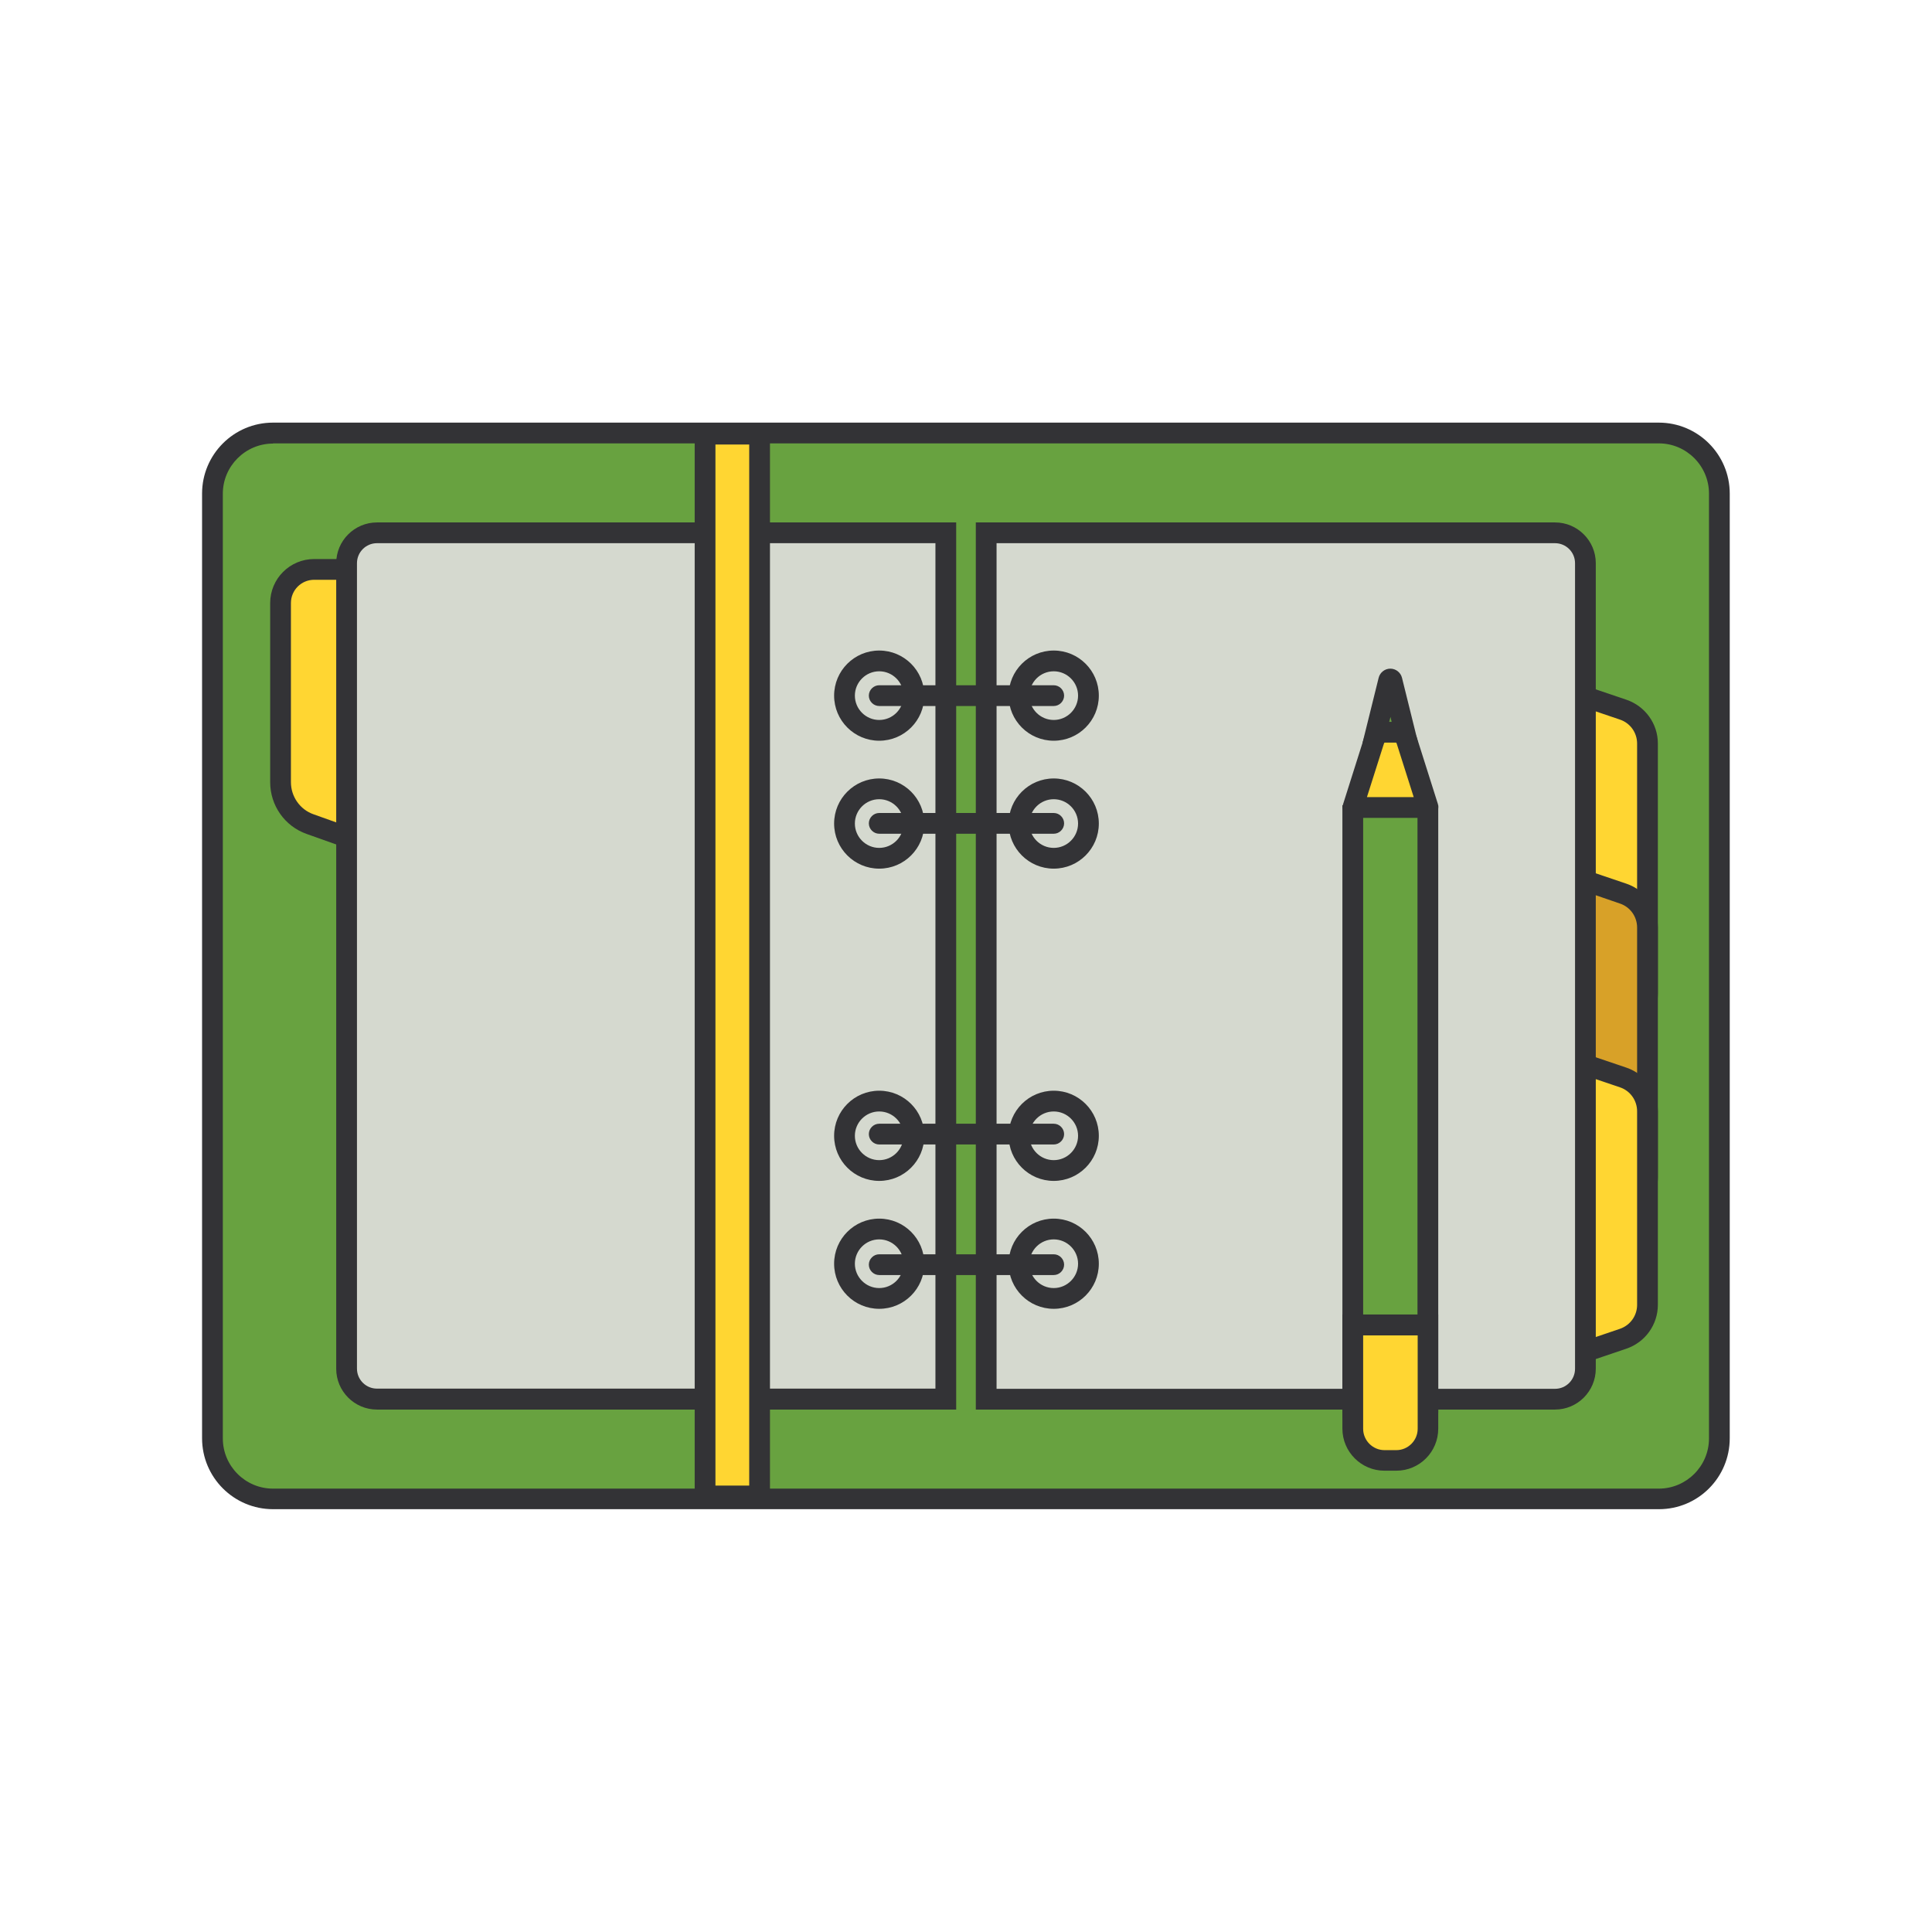 <?xml version="1.0" encoding="utf-8"?>
<!-- Uploaded to: SVG Repo, www.svgrepo.com, Generator: SVG Repo Mixer Tools -->
<svg width="800px" height="800px" viewBox="0 0 1024 1024" class="icon"  version="1.1" xmlns="http://www.w3.org/2000/svg"><path d="M879.3 794.4H144.7c-17.7 0-32.1-14.4-32.1-32.1V261.6c0-17.7 14.4-32.1 32.1-32.1h734.5c17.7 0 32.1 14.4 32.1 32.1v500.7c0 17.8-14.3 32.1-32 32.1z" fill="#68A240" /><path d="M879.3 799.9H144.7c-20.7 0-37.6-16.8-37.6-37.6V261.6c0-20.7 16.8-37.6 37.6-37.6h734.5c20.7 0 37.6 16.8 37.6 37.6v500.7c0 20.8-16.8 37.6-37.5 37.6zM144.7 235.1c-14.6 0-26.6 11.9-26.6 26.6v500.7c0 14.6 11.9 26.6 26.6 26.6h734.5c14.6 0 26.6-11.9 26.6-26.6V261.6c0-14.6-11.9-26.6-26.6-26.6H144.7z" fill="#333336" /><path d="M830.4 554.8l29.9-10.2c7.7-2.6 12.9-9.8 12.9-17.9V394.1c0-8.1-5.2-15.3-12.9-17.9L830.4 366v188.8z" fill="#FFD632" /><path d="M824.9 562.4V358.3l37.2 12.6c9.9 3.4 16.6 12.7 16.6 23.1v132.6c0 10.5-6.7 19.8-16.6 23.2l-37.2 12.6z m11-188.7v173.4l22.7-7.7c5.5-1.9 9.1-7 9.1-12.7V394.1c0-5.8-3.7-10.9-9.1-12.7l-22.7-7.7z" fill="#333336" /><path d="M830.4 652.2l29.9-10.2c7.7-2.6 12.9-9.8 12.9-17.9V491.6c0-8.1-5.2-15.3-12.9-17.9l-29.9-10.2v188.7z" fill="#D8A128" /><path d="M824.9 659.9V455.8l37.2 12.6c9.9 3.4 16.6 12.7 16.6 23.1v132.6c0 10.5-6.7 19.8-16.6 23.2l-37.2 12.6z m11-188.8v173.4l22.7-7.7c5.5-1.9 9.1-7 9.1-12.7V491.6c0-5.8-3.7-10.9-9.1-12.7l-22.7-7.8z" fill="#333336" /><path d="M830.4 719.7l29.9-10.2c7.7-2.6 12.9-9.8 12.9-17.9V589c0-8.1-5.2-15.3-12.9-17.9l-29.9-10.2v158.8z" fill="#FFD632" /><path d="M824.9 727.4V553.3l37.2 12.6c9.9 3.4 16.6 12.7 16.6 23.1v102.6c0 10.5-6.7 19.8-16.6 23.2l-37.2 12.6z m11-158.8V712l22.7-7.7c5.5-1.9 9.1-7 9.1-12.7V589c0-5.8-3.7-10.9-9.1-12.7l-22.7-7.7z" fill="#333336" /><path d="M203.1 450.6l-38.7-13.8c-9.4-3.3-15.7-12.2-15.7-22.2v-95c0-9.8 8-17.8 17.8-17.8h36.6v148.8z" fill="#FFD632" /><path d="M208.6 458.4L162.5 442c-11.6-4.1-19.3-15.1-19.3-27.4v-95c0-12.9 10.5-23.3 23.3-23.3h42.1v162.1z m-42.1-151.1c-6.8 0-12.3 5.5-12.3 12.3v95c0 7.6 4.8 14.5 12 17l31.4 11.2V307.3h-31.1z" fill="#333336" /><path d="M501.3 282.4H199.8c-8.9 0-16.1 7.2-16.1 16.1v426.9c0 8.9 7.2 16.1 16.1 16.1h301.5V282.4z" fill="#D5D9CF" /><path d="M506.8 747.1h-307c-11.9 0-21.6-9.7-21.6-21.6v-427c0-11.9 9.7-21.6 21.6-21.6h307v470.2z m-307-459.2c-5.9 0-10.6 4.8-10.6 10.6v426.9c0 5.9 4.8 10.6 10.6 10.6h296V287.9h-296z" fill="#333336" /><path d="M824.2 282.4H522.7v459.1h301.5c8.9 0 16.1-7.2 16.1-16.1V298.5c0-8.9-7.2-16.1-16.1-16.1z" fill="#D5D9CF" /><path d="M824.2 747.1h-307V276.9h307c11.9 0 21.6 9.7 21.6 21.6v426.9c0 12-9.7 21.7-21.6 21.7z m-296-11h296c5.9 0 10.6-4.8 10.6-10.6v-427c0-5.9-4.8-10.6-10.6-10.6h-296v448.2zM466 392.6c-13.2 0-23.9-10.7-23.9-23.9s10.7-23.9 23.9-23.9 23.9 10.7 23.9 23.9-10.7 23.9-23.9 23.9z m0-36.8c-7.1 0-12.9 5.8-12.9 12.9s5.8 12.9 12.9 12.9 12.9-5.8 12.9-12.9-5.8-12.9-12.9-12.9z" fill="#333336" /><path d="M558.5 392.6c-13.2 0-23.9-10.7-23.9-23.9s10.7-23.9 23.9-23.9 23.9 10.7 23.9 23.9-10.7 23.9-23.9 23.9z m0-36.8c-7.1 0-12.9 5.8-12.9 12.9s5.8 12.9 12.9 12.9 12.9-5.8 12.9-12.9-5.8-12.9-12.9-12.9zM466 460.4c-13.2 0-23.9-10.7-23.9-23.9s10.7-23.9 23.9-23.9 23.9 10.7 23.9 23.9-10.7 23.9-23.9 23.9z m0-36.8c-7.1 0-12.9 5.8-12.9 12.9s5.8 12.9 12.9 12.9 12.9-5.8 12.9-12.9-5.8-12.9-12.9-12.9zM558.5 460.4c-13.2 0-23.9-10.7-23.9-23.9s10.7-23.9 23.9-23.9 23.9 10.7 23.9 23.9-10.7 23.9-23.9 23.9z m0-36.8c-7.1 0-12.9 5.8-12.9 12.9s5.8 12.9 12.9 12.9 12.9-5.8 12.9-12.9-5.8-12.9-12.9-12.9zM466 625.9c-13.2 0-23.9-10.7-23.9-23.9s10.7-23.9 23.9-23.9 23.9 10.7 23.9 23.9-10.7 23.9-23.9 23.9z m0-36.8c-7.1 0-12.9 5.8-12.9 12.9s5.8 12.9 12.9 12.9 12.9-5.8 12.9-12.9-5.8-12.9-12.9-12.9zM558.5 625.9c-13.2 0-23.9-10.7-23.9-23.9s10.7-23.9 23.9-23.9 23.9 10.7 23.9 23.9-10.7 23.9-23.9 23.9z m0-36.8c-7.1 0-12.9 5.8-12.9 12.9s5.8 12.9 12.9 12.9 12.9-5.8 12.9-12.9-5.8-12.9-12.9-12.9zM466 693.7c-13.2 0-23.9-10.7-23.9-23.9s10.7-23.9 23.9-23.9 23.9 10.7 23.9 23.9-10.7 23.9-23.9 23.9z m0-36.8c-7.1 0-12.9 5.8-12.9 12.9s5.8 12.9 12.9 12.9 12.9-5.8 12.9-12.9-5.8-12.9-12.9-12.9zM558.5 693.7c-13.2 0-23.9-10.7-23.9-23.9s10.7-23.9 23.9-23.9 23.9 10.7 23.9 23.9-10.7 23.9-23.9 23.9z m0-36.8c-7.1 0-12.9 5.8-12.9 12.9s5.8 12.9 12.9 12.9 12.9-5.8 12.9-12.9-5.8-12.9-12.9-12.9z" fill="#333336" /><path d="M558.5 374.2H466c-3 0-5.5-2.5-5.5-5.5s2.5-5.5 5.5-5.5h92.5c3 0 5.5 2.5 5.5 5.5s-2.5 5.5-5.5 5.5zM558.5 441.9H466c-3 0-5.5-2.5-5.5-5.5s2.5-5.5 5.5-5.5h92.5c3 0 5.5 2.5 5.5 5.5s-2.5 5.5-5.5 5.5zM558.5 606.6H466c-3 0-5.5-2.5-5.5-5.5s2.5-5.5 5.5-5.5h92.5c3 0 5.5 2.5 5.5 5.5s-2.5 5.5-5.5 5.5zM558.5 675.8H466c-3 0-5.5-2.5-5.5-5.5s2.5-5.5 5.5-5.5h92.5c3 0 5.5 2.5 5.5 5.5s-2.5 5.5-5.5 5.5z" fill="#333336" /><path d="M373.7 230.1h28.9v562.8h-28.9z" fill="#FFD632" /><path d="M408.1 798.4h-39.9V224.6h39.9v573.8z m-28.9-11h17.9V235.6h-17.9v551.8z" fill="#333336" /><path d="M756.8 426.8v321.4c0 11-8.9 19.9-19.9 19.9-11 0-19.9-8.9-19.9-19.9V426.8" fill="#68A240" /><path d="M736.9 773.6c-14 0-25.4-11.4-25.4-25.4V426.8h11v321.4c0 7.9 6.5 14.4 14.4 14.4s14.4-6.5 14.4-14.4V426.8h11v321.4c0 14-11.4 25.4-25.4 25.4z" fill="#333336" /><path d="M756.6 428c0.1 0 0.2-0.1 0.2-0.3L746 393.4c-2.3-9.4-15.6-9.4-18 0l-10.9 34.3c0 0.1 0.1 0.3 0.2 0.3h39.3z" fill="#FFD632" /><path d="M756.6 433.5h-39.3c-1.8 0-3.5-0.9-4.6-2.3-1.1-1.5-1.4-3.4-0.8-5.1l10.8-34.1c1.7-6.6 7.4-11 14.3-11 6.8 0 12.5 4.4 14.3 11l10.8 34.1c0.5 1.7 0.2 3.6-0.8 5.1s-2.9 2.3-4.7 2.3z m-32.1-11h24.8l-8.8-27.7c-0.6-2.6-2.8-2.8-3.6-2.8-0.7 0-3 0.2-3.6 2.8l-0.1 0.3-8.7 27.4z" fill="#333336" /><path d="M717 702.3h39.8v55c0 9.3-7.5 16.8-16.8 16.8h-6.3c-9.3 0-16.8-7.5-16.8-16.8v-55z" fill="#FFD632" /><path d="M740.1 779.5h-6.3c-12.3 0-22.3-10-22.3-22.3v-60.5h50.8v60.5c0 12.4-10 22.3-22.2 22.3z m-17.6-71.7v49.5c0 6.2 5.1 11.3 11.3 11.3h6.3c6.2 0 11.3-5.1 11.3-11.3v-49.5h-28.9z" fill="#333336" /><path d="M729.2 388.1h15.3l-6.8-27.5c-0.2-0.9-1.5-0.9-1.7 0l-6.8 27.5z" fill="#68A240" /><path d="M751.6 393.6h-29.4l8.5-34.3c0.7-2.9 3.3-4.9 6.2-4.9 2.9 0 5.5 2 6.2 4.9l8.5 34.3z m-15.3-11h1.3l-0.6-2.6-0.7 2.6z" fill="#333336" /></svg>